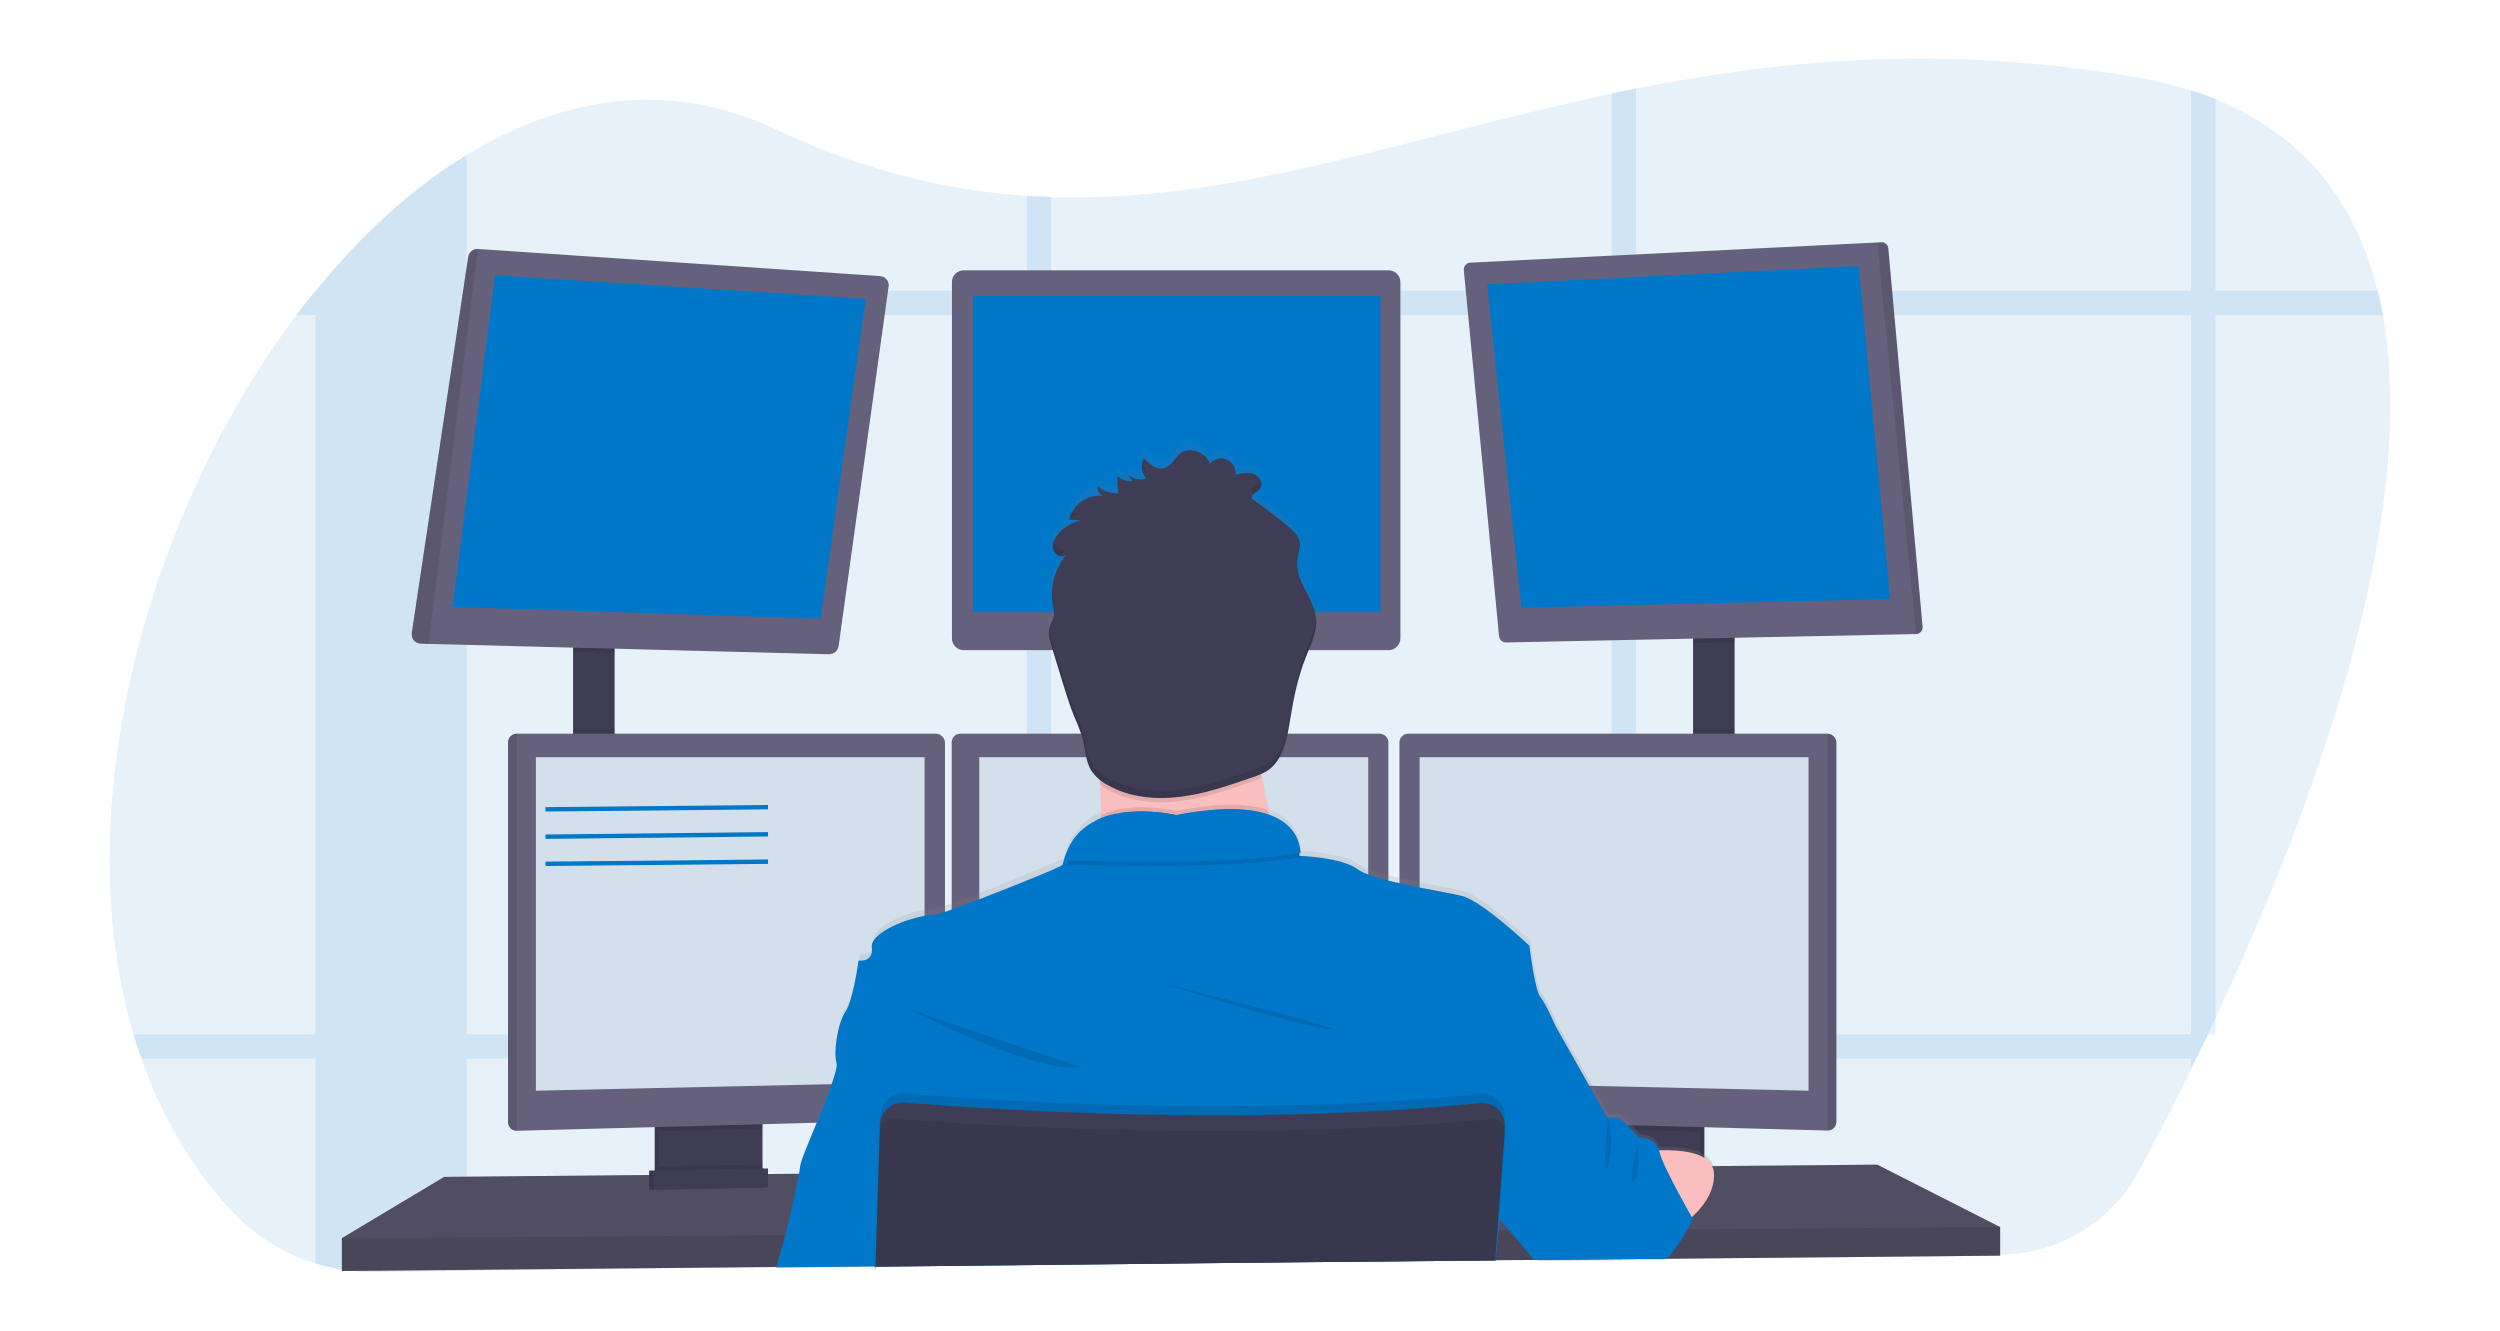 <?xml version="1.0" encoding="utf-8"?>
<!-- Generator: Adobe Illustrator 25.2.0, SVG Export Plug-In . SVG Version: 6.00 Build 0)  -->
<svg version="1.1" id="_x35_9725d3d-bdd8-4af0-9b66-49b8d09410bc"
	 xmlns="http://www.w3.org/2000/svg" xmlns:xlink="http://www.w3.org/1999/xlink" x="0px" y="0px" viewBox="0 0 1041.3 554.2"
	 style="enable-background:new 0 0 1041.3 554.2;" xml:space="preserve">
<style type="text/css">
	.st0{opacity:0.1;fill:#0077C8;enable-background:new    ;}
	.st1{opacity:0.1;}
	.st2{fill:#0077C8;}
	.st3{fill:#3F3D56;}
	.st4{fill:#65617D;}
	.st5{opacity:0.2;enable-background:new    ;}
	.st6{opacity:0.1;enable-background:new    ;}
	.st7{fill:#D4DFEC;}
	.st8{fill:#FBBEBE;}
	.st9{fill:url(#SVGID_1_);}
	.st10{fill:none;stroke:#0077C8;stroke-width:1.825;stroke-miterlimit:10;}
</style>
<g>
	<path class="st0" d="M922.8,424.1c-1.1,2.3-2.1,4.5-3.2,6.8c-1.6,3.4-3.3,6.8-4.9,10.1c-0.7,1.5-1.4,2.9-2.1,4.4
		c-7.8,16-15.2,30.2-21.4,41.9c-11.5,21.5-33.8,35.1-58.2,35.3L694.7,524h-1.5l-11.9,0.1l-10.1,0.1l-31.1,0.3h-1.3l-15.8,0.2h-0.5
		l-97.6,1.1l-87.1,0.9l-10.1,0.1l-63,0.7h-0.1l-40.8,0.4h-0.4l-129.1,1.4l-38.6,0.4c-8.2,0.1-16.4-1.1-24.3-3.5
		c-13.7-4.1-26-12-35.7-22.6C79.1,485.4,67,464.1,58.9,441c-1.2-3.3-2.3-6.7-3.3-10.1c-28.1-95,6.2-217.6,67.8-299.6
		c2.6-3.4,5.2-6.8,7.9-10l0.1-0.1c19-23.3,40.2-42.7,62.9-56.6c40.1-24.6,84.6-31.5,128.4-10.9c37,17.4,71.6,25.6,105.1,27.9
		c3.4,0.2,6.8,0.4,10.1,0.5c76.8,2.4,148.9-25.3,233.4-43.1c3.4-0.7,6.7-1.4,10.1-2.1c60.3-12,127.3-18.3,206.9-5
		c8.3,1.4,16.4,3.3,24.4,5.8c3.5,1.1,6.9,2.3,10.1,3.6c38,15.5,58.7,44,67.5,79.8c0.8,3.3,1.6,6.7,2.2,10.1
		C1008.1,217.2,962.4,339.3,922.8,424.1z"/>
	<g class="st1">
		<path class="st2" d="M194.3,64.5v464.9l-38.6,0.4c-8.2,0.1-16.4-1.1-24.3-3.5V121.1h0.1C150.4,97.8,171.6,78.3,194.3,64.5z"/>
		<path class="st2" d="M992.6,131.2H123.4c2.6-3.4,5.2-6.8,7.9-10v-0.1h859.1C991.2,124.4,992,127.7,992.6,131.2z"/>
		<path class="st2" d="M922.8,41.2v389.6h-3.2c-1.6,3.4-3.3,6.8-4.9,10.1c-0.7,1.5-1.4,2.9-2.1,4.4V37.6
			C916.2,38.7,919.6,39.9,922.8,41.2z"/>
		<path class="st2" d="M681.4,36.7v487.4l-10.1,0.1V38.8C674.7,38.1,678,37.4,681.4,36.7z"/>
		<path class="st2" d="M437.8,82v444.8l-10.1,0.1V81.5C431.1,81.7,434.5,81.8,437.8,82z"/>
		<path class="st2" d="M919.7,430.8c-1.6,3.4-3.3,6.8-4.9,10.1H58.9c-1.2-3.3-2.3-6.7-3.3-10.1H919.7z"/>
	</g>
	<rect x="238.7" y="266.8" class="st3" width="17.3" height="52.6"/>
	<rect x="705.2" y="264.1" class="st3" width="17.3" height="55.7"/>
	<polygon class="st4" points="833.1,511.1 833.1,523 694.5,524.3 693,524.3 640.3,524.8 639.1,524.8 623.1,524.9 622.6,524.9 
		525,525.8 364.8,527.3 364.6,527.3 323.9,527.7 323.5,527.7 142.4,529.4 142.4,515.7 185,490.2 270.4,489.4 272.2,489.4 
		272.8,489.4 274.7,489.4 315.7,489.1 317.5,489.1 318.1,489 319.9,489 333,488.9 333.4,488.9 365.8,488.6 366.1,488.6 619.2,486.5 
		625.4,486.5 626,486.5 630.7,486.4 665.1,486.1 666.9,486.1 668.6,486.1 669.5,486.1 680.1,486 682.3,486 685.1,486 694,485.9 
		708.1,485.8 709.9,485.7 713.1,485.7 713.7,485.7 781.9,485.1 	"/>
	<polygon class="st5" points="833.1,511.1 833.1,523 694.5,524.3 693,524.3 640.3,524.8 639.1,524.8 623.1,524.9 622.6,524.9 
		525,525.8 364.8,527.3 364.6,527.3 323.9,527.7 323.5,527.7 142.4,529.4 142.4,515.7 185,490.2 270.4,489.4 272.2,489.4 
		272.8,489.4 274.7,489.4 315.7,489.1 317.5,489.1 318.1,489 319.9,489 333,488.9 333.4,488.9 365.8,488.6 366.1,488.6 619.2,486.5 
		625.4,486.5 626,486.5 630.7,486.4 665.1,486.1 666.9,486.1 668.6,486.1 669.5,486.1 680.1,486 682.3,486 685.1,486 694,485.9 
		708.1,485.8 709.9,485.7 713.1,485.7 713.7,485.7 781.9,485.1 	"/>
	<path class="st3" d="M315.8,465.5v22.3c0,2.2-1.2,4.1-3.2,5.1c-0.7,0.3-1.5,0.5-2.3,0.5l-31.8,0.7c-0.9,0-1.7-0.2-2.5-0.5
		c-2-0.9-3.3-2.9-3.3-5.1v-23H315.8z"/>
	<path class="st6" d="M315.8,465.5v22.3c0,2.2-1.2,4.1-3.2,5.1c-0.7,0.3-1.5,0.5-2.3,0.5l-31.8,0.7c-0.9,0-1.7-0.2-2.5-0.5
		c-2-0.9-3.3-2.9-3.3-5.1v-23H315.8z"/>
	<path class="st3" d="M317.6,465.5v22.3c0,2.2-1.2,4.1-3.2,5.1c-0.7,0.3-1.5,0.5-2.3,0.5l-31.8,0.7c-0.9,0-1.7-0.2-2.5-0.5
		c-2-0.9-3.3-2.9-3.3-5.1v-23H317.6z"/>
	<rect x="666.9" y="465.5" class="st3" width="43" height="28.7"/>
	<rect x="666.9" y="465.5" class="st6" width="43" height="28.7"/>
	<rect x="665.1" y="465.5" class="st3" width="43" height="28.7"/>
	<polygon class="st6" points="256,266.8 256,272 238.7,271.6 238.7,266.8 	"/>
	<path class="st4" d="M370.1,119.5l-20.8,149.6c-0.3,2-2,3.4-4,3.4l-166.8-4.3l-3.2-0.1c-2.2-0.1-3.9-1.8-3.8-4c0-0.1,0-0.3,0-0.4
		L195,107c0.3-2,2.1-3.4,4.1-3.3l167.4,11.3c2.2,0.1,3.8,2,3.7,4.1C370.2,119.3,370.1,119.4,370.1,119.5z"/>
	<polygon class="st2" points="206.2,114.7 188.5,252.8 341.8,257.7 360.6,124.5 	"/>
	<path class="st4" d="M401.4,112.6h177c2.7,0,4.9,2.2,4.9,4.9v148.4c0,2.7-2.2,4.9-4.9,4.9h-177c-2.7,0-4.9-2.2-4.9-4.9V117.5
		C396.5,114.8,398.7,112.6,401.4,112.6z"/>
	<rect x="405.3" y="123.3" class="st2" width="169.7" height="131.7"/>
	<polygon class="st6" points="722.5,264.1 722.5,267.5 705.2,267.9 705.2,264.1 	"/>
	<path class="st4" d="M800.8,261.1c0.1,1.5-1.1,2.9-2.6,3c0,0-0.1,0-0.1,0l-170.8,3.5c-1.5,0-2.7-1.1-2.9-2.5l-14.7-152.6
		c-0.1-1.5,1-2.9,2.5-3.1c0,0,0.1,0,0.1,0l169.5-8.4l1.8-0.1c1.5-0.1,2.8,1.1,2.9,2.6L800.8,261.1z"/>
	<polygon class="st2" points="619.4,118.4 774.2,110.8 787.3,249.5 633.7,253.1 	"/>
	<path class="st6" d="M800.8,261.1c0.1,1.5-1.1,2.9-2.6,3c0,0-0.1,0-0.1,0L781.9,101l1.8-0.1c1.5-0.1,2.8,1.1,2.9,2.6L800.8,261.1z"
		/>
	<path class="st6" d="M199.1,103.7l-20.6,164.5l-3.2-0.1c-2.2-0.1-3.9-1.8-3.8-4c0-0.1,0-0.3,0-0.4L195,107
		C195.3,105,197.1,103.6,199.1,103.7z"/>
	<rect x="238.7" y="303.8" class="st6" width="17.3" height="15.6"/>
	<polygon class="st6" points="317.6,465.5 317.6,470.1 274.6,471.2 274.6,465.5 	"/>
	<path class="st4" d="M393.6,309.2v153.5c0,1.9-1.6,3.5-3.5,3.6L215.2,471h0c-2,0-3.6-1.6-3.6-3.6V309.2c0-2,1.6-3.6,3.6-3.6H390
		C391.9,305.7,393.5,307.3,393.6,309.2z"/>
	<path class="st6" d="M215.2,305.6V471h0c-2,0-3.6-1.6-3.6-3.6V309.2C211.6,307.3,213.2,305.7,215.2,305.6L215.2,305.6z"/>
	<polygon class="st7" points="223.2,315.4 385.1,315.4 385.1,450.7 223.2,454.3 	"/>
	<rect x="705.2" y="303.8" class="st6" width="17.3" height="15.9"/>
	<polygon class="st6" points="708.1,465.5 708.1,471.4 665.1,470.2 665.1,465.5 	"/>
	<path class="st4" d="M764.9,309.2v158.1c0,2-1.7,3.6-3.6,3.6l0,0l-174.9-4.7c-1.9-0.1-3.5-1.7-3.5-3.6V309.2c0-2,1.6-3.6,3.6-3.6
		h174.8C763.2,305.7,764.9,307.3,764.9,309.2z"/>
	<path class="st6" d="M764.9,309.2v158.1c0,2-1.7,3.6-3.6,3.6l0,0V305.6l0,0C763.2,305.6,764.9,307.3,764.9,309.2z"/>
	<polygon class="st7" points="753.3,315.4 591.3,315.4 591.3,450.7 753.3,454.3 	"/>
	<path class="st4" d="M578.3,309.2v153.5c0,1.9-1.6,3.5-3.5,3.6L400,471l0,0c-2,0-3.6-1.6-3.6-3.6V309.2c0-2,1.6-3.6,3.6-3.6h174.8
		C576.7,305.7,578.3,307.3,578.3,309.2z"/>
	<polygon class="st7" points="407.9,315.4 569.9,315.4 569.9,450.7 407.9,454.3 	"/>
	<polygon class="st6" points="833.1,511.1 833.1,523 694.5,524.3 693,524.3 640.3,524.8 639.1,524.8 623.1,524.9 622.6,524.9 
		525,525.8 364.8,527.3 364.6,527.3 323.9,527.7 323.5,527.7 142.4,529.4 142.4,515.7 327.2,514.5 327.6,514.5 365,514.2 
		365.2,514.2 623.5,512.5 623.7,512.5 623.9,512.5 624.3,512.5 628.7,512.5 630,512.5 698,512 702,512 702.9,512 	"/>
	<circle class="st8" cx="490.2" cy="272.6" r="46.8"/>
	
		<linearGradient id="SVGID_1_" gradientUnits="userSpaceOnUse" x1="597.989" y1="-147.276" x2="597.989" y2="197.093" gradientTransform="matrix(1 0 0 -1 -79.34 381.09)">
		<stop  offset="0" style="stop-color:#808080;stop-opacity:0.25"/>
		<stop  offset="0.54" style="stop-color:#808080;stop-opacity:0.12"/>
		<stop  offset="1" style="stop-color:#808080;stop-opacity:0.1"/>
	</linearGradient>
	<path class="st9" d="M323.4,528c0-0.1,0.1-0.2,0.1-0.3c0.9-3.3,2.5-8.8,3.7-13.2c0.2-0.5,0.3-1.1,0.4-1.6c1.3-5,4-16.7,5.4-24
		c0.5-2.6,0.9-4.6,1-5.6c0.2-1.5,2.9-8.1,6-15.7c2.2-5.3,4.6-11.1,6.3-16.1c1.1-2.9,2-5.9,2.7-9c0.1-0.6,0.1-1.3,0-1.9
		c-0.3-1-0.4-2.1-0.4-3.2l0,0c-0.2-5.7,1.5-14.6,4.1-18.3c3.2-4.6,5.5-21.6,5.5-21.6s4.7,0.7,5.5-3.2c0.1-0.4,0.1-0.8,0.1-1.3
		c0-0.3,0-0.7-0.1-1c-0.8-5.7,13.4-11.8,21.4-13.1c0.9-0.2,1.8-0.2,2.7-0.3c1.9-0.2,3.9-0.7,5.7-1.3c0.9-0.3,1.8-0.6,2.7-0.9
		c3.4-1.1,7.4-2.6,11.6-4.3c16-6.2,35.4-14.6,35.4-14.6c0.1-0.6,0.3-1.3,0.5-1.9c1.9-7.8,7.5-14.2,14.9-17.3l0,0c0-0.6,0-1.2,0-1.8
		c0-3.1-0.1-6.4-0.3-9.6c0-0.6-0.1-1.3-0.1-1.9c0-0.2,0-0.4,0-0.6c0-0.2,0-0.3,0-0.5c0-0.6-0.1-1.3-0.1-1.9l-0.2-0.1
		c-1.4-1.1-2.6-2.4-3.6-3.8c-0.5-0.9-1-1.8-1.3-2.7c-1.1-3.1-1.4-6.5-2.2-9.8l-0.2-0.7c-1-3.3-2.2-6.5-3.6-9.7
		c-2-4.9-3.6-10-5.1-15.2c-0.9-3.1-1.9-6.2-2.8-9.4l-1.4-4.8c-0.3-0.9-0.5-1.8-0.8-2.7l0,0c-0.1-0.4-0.2-0.8-0.2-1.3l0,0
		c-0.3-1.4-0.2-2.8,0.2-4.2c0.4-0.9,0.8-1.8,1.2-2.7c0.2-0.4,0.3-0.8,0.5-1.3l0,0c0-0.1,0.1-0.2,0.1-0.3c0.1-0.3,0.1-0.7,0.1-1
		c0-1.2-0.2-2.4-0.5-3.5c0,0,0,0,0,0c0-0.1,0-0.2,0-0.2c-0.2-0.9-0.3-1.8-0.3-2.7c-0.3-4.9,0.8-9.9,3.2-14.2l0.2-0.3
		c0.5-0.9,1.1-1.7,1.7-2.5l0,0c0.3-0.4,0.6-0.7,0.9-1.1c-1.3,1.2-3.4,0.7-4.6-0.6c-0.2-0.2-0.4-0.4-0.5-0.7
		c-0.1-0.1-0.1-0.3-0.2-0.4c0-0.1-0.1-0.2-0.1-0.3c-0.6-2.2,0.5-4.6,1.9-6.4c1.4-1.8,3.2-3.2,5.2-4.3l0,0c0.1-0.1,0.2-0.1,0.4-0.2
		c0.8-0.4,1.6-0.7,2.4-1l0,0c0.5-0.2,1-0.3,1.5-0.4l-3.4-0.3l-1.4-0.1c1.4-5.5,6.2-9.5,11.9-10h1c0.5,0,1,0,1.4,0.1
		c-1.6-0.7-2.5-2.3-2.4-4c2.4,1.9,5.4,2.9,8.4,2.8h0.3c-0.2-1-0.3-2-0.3-3l0,0l0,0l0,0c-0.1-1.4-0.1-2.7,0-4.1
		c1.7,1.6,3.9,2.3,6.2,2.1l-1.9-2.6c1.7,1.3,3.8,2,6,1.9l0.4,0c0.4,0,0.7-0.1,1.1-0.2h0.1c-0.2-0.2-0.3-0.4-0.5-0.7l-0.1-0.1
		c-0.4-0.6-0.7-1.2-0.9-1.9c-0.1-0.3-0.2-0.5-0.2-0.8l0,0c-0.4-1.7-0.3-3.4,0.4-5c2.9,2.5,6.2,5.8,10,3.3c3.9-2.5,4-7.2,10-6.7
		c3.4,0.3,6.3,2.5,7.7,5.6c1.7-2,4.6-2.6,7-1.6c2.4,1.1,3.8,3.7,3.5,6.3c2.5-0.6,5.2-1.2,7.6-0.3c2.4,0.9,4,4,2.6,6.1
		c0,0.1-0.1,0.1-0.1,0.2c-1.1,1.5-3.6,2.2-3.3,4.1l0.4,0.3l1.2,0.9l0,0c4.7,3.4,9.2,6.9,13.6,10.6c2.3,1.9,4.7,4.2,4.8,7.1
		c0,0.7,0,1.5-0.2,2.2l0,0c-0.1,0.7-0.3,1.4-0.5,2.1c-0.4,1.8-0.5,3.7-0.3,5.5l0,0c0.1,0.5,0.1,1.1,0.2,1.6c1.4,7.1,7,12.9,7.6,20.1
		v0.5c0,0.8,0,1.5-0.1,2.3c-0.4,4.4-2.4,8.6-4.1,12.8c-0.1,0.3-0.2,0.5-0.3,0.8c-3.2,8.2-5,17-6.4,25.7c-0.5,3.1-1.1,6.2-1.8,9.2
		c-0.8,3.5-2.4,6.7-4.6,9.5c-0.9,1.1-1.9,2-3.1,2.7c-0.8,0.5-1.6,0.9-2.4,1.3c0,0,0,0,0,0.1c0.1,0.6,0.2,1.1,0.3,1.7
		c0.1,0.3,0.1,0.6,0.2,0.9l0,0c0,0,0,0,0,0.1c0.8,4.3,1.6,8.5,2.6,12.6l0.5,2c11.5,4.2,12.9,12.7,12.9,15.9c0,0.4,0,0.9,0,1.3
		c0,0,17.3,0.5,24.2,5.5c1.3,0.9,2.7,1.6,4.1,2.1c2.8,1,5.6,1.9,8.4,2.6c1.5,0.4,3,0.8,4.6,1.1c2.7,0.6,5.6,1.2,8.4,1.8
		c7.5,1.5,14.5,2.7,18.1,3.6c8.5,2.2,28,20.8,28,20.8s2.3,18.8,4.6,21.6c2.3,2.7,6.4,12.4,6.4,12.4l15.1,26.8l6.4,11.3h4.1
		c0.6,0,1.7,0.8,2.9,1.9c1.1,1,2.3,2.2,3.3,3.3l1.8,1.9l1.1,1.2c0,0,6.6,0.2,8.4,5.4c5.4-0.2,12,0.2,16.7,2.3c0.6,0.3,1.2,0.6,1.8,1
		c1.9,1.1,3.3,3,3.8,5.2c0.1,0.4,0.1,0.9,0.2,1.3c0,0.5,0,1,0,1.6c-0.3,6.9-4.8,12.7-9,16.5l0.3,0.5c0,0-0.1,0.3-0.4,0.9
		c-0.1,0.2-0.2,0.4-0.3,0.6l0,0c-0.5,1.1-1.4,2.9-2.5,4.9c-2.4,4.4-5.3,8.4-8.7,12l-0.3,0.3l-52.7,0.5l-0.2-0.2L630,512.5l-5.1-6.1
		l-0.2-0.2l-0.1,1.5l-0.5,4.8l-1.2,11.7l-0.1,0.6v0.2l-0.1,1.4l0.1-1.4h-0.3l-97.6,0.9l-160.2,1.8v0.8h-0.1v-0.8l-40.8,0.4
		L323.4,528z"/>
	<path class="st8" d="M537,368.4c0,0-90.8,10.9-82.1,0c3.1-4,4-15.7,3.8-29.1c-0.1-4.1-0.2-8.3-0.4-12.5c-1-20.1-3.4-39.7-3.4-39.7
		s79.4-37.4,70.3-7.8c-3.6,12-2.5,28.8,0.3,44.6c0.8,4.6,1.8,9.1,2.7,13.4C530.6,347.9,533.6,358.2,537,368.4z"/>
	<path class="st6" d="M537,368.4c0,0-90.8,10.9-82.1,0c3.1-4,4-15.7,3.8-29.1c13.8-5.9,31.4-1.5,31.4-1.5c18.5-3.7,30.4-3,38-0.4
		C530.6,347.9,533.6,358.2,537,368.4z"/>
	<path class="st2" d="M364.7,528.4v-0.8l160.2-1.7l97.6-0.9h0.3l-0.1,1.4l0.1-1.4h0.2v-0.2l1.2-12.3l0.5-4.6l0.1-1.5l0.1-1.2
		l5.6-18.8l5.6-18.8l4.7-15.8l7.2-24.2c0,0-4.1-9.6-6.4-12.3c-2.3-2.7-4.6-21.4-4.6-21.4s-19.5-18.5-28-20.7
		c-3.6-0.9-10.6-2.1-18.1-3.6c-2.8-0.6-5.7-1.2-8.4-1.8c-1.6-0.4-3.1-0.7-4.6-1.1c-2.9-0.7-5.7-1.6-8.4-2.6
		c-1.4-0.5-2.8-1.2-4.1-2.1c-6.7-4.9-23.5-5.5-24.2-5.5l0,0c0,0,0,0,0-0.1v-0.1c0-0.4,0-0.8,0-1.1c0-0.4,0-0.8-0.1-1.3
		c0-0.1,0-0.3-0.1-0.5c0-0.3-0.1-0.7-0.2-1c0-0.2-0.1-0.3-0.1-0.5c-0.3-1.1-0.6-2.2-1.1-3.2c-0.1-0.1-0.1-0.3-0.2-0.4
		c-0.4-0.8-1-1.6-1.6-2.4c-0.1-0.2-0.2-0.3-0.4-0.5c-0.7-0.9-1.6-1.7-2.5-2.4c-0.2-0.2-0.5-0.4-0.8-0.6c-0.1-0.1-0.3-0.2-0.5-0.3
		l-0.8-0.5l-0.8-0.4c-0.7-0.4-1.4-0.7-2.1-1.1c-0.2-0.1-0.5-0.2-0.7-0.3s-0.7-0.3-1-0.4h-0.1l-0.7-0.3c-0.5-0.2-1-0.3-1.6-0.5
		l-0.8-0.2l-0.9-0.2l-0.9-0.2c-0.9-0.2-1.9-0.3-2.9-0.5l-1-0.1l-1.1-0.1l-1.1-0.1l-1.6-0.1l-1.8-0.1c-8,0-16.1,0.9-23.9,2.5
		c-5.5-1.2-11.1-1.7-16.7-1.5h-0.8l-0.9,0.1h-0.6l-1.2,0.1c-0.4,0-0.8,0.1-1.2,0.1s-0.8,0.1-1.2,0.2l-0.6,0.1
		c-0.6,0.1-1.2,0.2-1.8,0.3c-0.2,0-0.4,0.1-0.6,0.1c-0.8,0.2-1.6,0.4-2.4,0.6c-0.4,0.1-0.8,0.2-1.2,0.4c-0.2,0.1-0.4,0.1-0.6,0.2
		l-0.6,0.2l-0.6,0.2l-0.7,0.3c-0.3,0.1-0.7,0.3-1,0.5c-0.2,0.1-0.4,0.2-0.6,0.3c-0.2,0.1-0.4,0.2-0.5,0.3c-2.1,1.1-4,2.4-5.7,4
		l-0.5,0.4l-0.5,0.5c-0.2,0.2-0.3,0.3-0.4,0.5c-0.6,0.6-1.1,1.3-1.7,2.1c-0.1,0.2-0.3,0.4-0.4,0.6c-0.6,0.9-1.1,1.7-1.6,2.7
		c-0.1,0.2-0.2,0.4-0.3,0.7c-0.7,1.5-1.4,3.1-1.8,4.8c-0.2,0.6-0.3,1.2-0.5,1.8c-0.2,0.9-19.3,8.5-35.3,14.7
		c-4.3,1.6-8.3,3.1-11.6,4.3c-1,0.3-1.9,0.6-2.7,0.9c-1.8,0.7-3.8,1.1-5.7,1.3c-0.9,0-1.8,0.1-2.7,0.3c-7.4,1.2-20,6.4-21.4,11.6
		c-0.1,0.4-0.1,0.8-0.1,1.3c0,0,0,0.1,0,0.1c0.9,6.4-5.5,5.5-5.5,5.5s-2.3,16.9-5.5,21.4c-2.3,3.3-3.9,10.6-4.1,16.1l0,0
		c-0.1,1.7,0,3.5,0.4,5.1c0,0,0,0.1,0,0.1c0.4,1.2-0.5,4.6-2,8.8c-1.6,4.7-4,10.5-6.2,16c-3.4,8.3-6.6,15.9-6.8,17.5
		c-0.1,0.7-0.3,2.1-0.6,3.8c-1.3,7-4.3,20.2-5.7,25.5c-1.1,4-2.7,9.5-3.7,13.2c0,0.1-0.1,0.2-0.1,0.3l40.9-0.4L364.7,528.4
		L364.7,528.4L364.7,528.4z"/>
	<path class="st6" d="M379.7,420.8c0,0,52,26.9,70.7,23.7L379.7,420.8z"/>
	<path class="st6" d="M485.5,409.9c0,0,50.6,16.4,67.5,18.7C569.9,430.9,485.5,409.9,485.5,409.9z"/>
	<path class="st6" d="M541.7,357c-26.5,4.9-76.3,3.8-97.8,3.1c7.9-28.3,46.4-18.7,46.4-18.7C537.9,331.9,541.5,351.7,541.7,357z"/>
	<path class="st2" d="M541.7,355.2c-26.5,4.9-76.3,3.8-97.8,3.1c7.9-28.3,46.4-18.7,46.4-18.7C537.9,330.1,541.5,349.8,541.7,355.2z
		"/>
	<path class="st8" d="M682.1,479.9c0,0,31.2-4.8,31.8,8.9C714.5,502.5,698,512,698,512L682.1,479.9z"/>
	<path class="st6" d="M525.5,324c-1.3,0.6-2.7,1.1-4.1,1.6c-9.8,3.4-19.8,6.8-30.1,8.1s-21.2,0.1-30.3-5c-0.9-0.5-1.9-1.1-2.7-1.8
		c-1-20.1-3.4-39.7-3.4-39.7s79.4-37.4,70.3-7.8C521.5,291.4,522.7,308.2,525.5,324z"/>
	<path class="st3" d="M477.4,199.4c-2.6,0.7-5.5,0.1-7.6-1.6l1.9,2.6c-2.3,0.3-4.5-0.5-6.2-2.1c-0.2,2.4-0.1,4.7,0.3,7.1
		c-3.1,0.2-6.2-0.8-8.7-2.7c-0.1,1.7,0.9,3.3,2.4,3.9c-6.5-0.8-12.6,3.4-14.2,9.8l4.8,0.4c-3.7,0.8-7.1,2.8-9.5,5.8
		c-1.5,1.8-2.6,4.2-1.9,6.4c0.6,2.2,3.7,3.6,5.4,2.1c-4.8,5.8-6.9,13.4-5.6,20.8c0.4,1.6,0.6,3.2,0.4,4.8c-0.3,1.5-1.2,2.8-1.7,4.3
		c-0.9,2.7,0,5.6,0.8,8.2l4.3,14.1c1.6,5.1,3.1,10.2,5.1,15.1c1.4,3.1,2.7,6.3,3.6,9.6c1.1,4.4,1.2,9.3,3.6,13.1
		c1.7,2.4,3.9,4.4,6.6,5.8c9,5.2,19.9,6.3,30.3,5c10.3-1.2,20.2-4.7,30.1-8.1c2.2-0.7,4.3-1.6,6.2-2.7c6.8-4.5,8.3-13.6,9.6-21.6
		c1.4-8.9,3.3-17.9,6.7-26.3c2-5,4.6-10.1,4.1-15.5c-0.6-7.1-6.2-12.9-7.6-19.9c-0.5-2.3-0.4-4.8,0.1-7.1c0.4-1.4,0.7-2.8,0.7-4.3
		c-0.2-2.9-2.6-5.2-4.8-7.1c-4.9-4.1-10-8-15.2-11.6c-0.3-1.8,2.2-2.6,3.3-4.1c1.6-2-0.1-5.3-2.5-6.2s-5.1-0.3-7.6,0.3
		c0.4-3.3-1.9-6.3-5.2-6.7c-2-0.3-4,0.5-5.3,2.1c-1.4-3.1-4.3-5.2-7.7-5.5c-6-0.5-6.2,4.2-10,6.7c-3.9,2.5-7.1-0.8-10-3.3
		C475,193.8,475.5,197,477.4,199.4z"/>
	<path class="st2" d="M705.2,507.3c0,0-0.8,1.9-2.3,4.7c-2.3,4.3-5,8.3-8.2,12l-0.2,0.3H693l-52.7,0.5H639l-0.2-0.2l-10.2-12.1
		l-3.9-4.6l-0.2-0.2l-0.3-0.4l-0.2-0.2l-0.2-0.3l-7.5-8.9l2.7-11.4l4.7-19.2l0.1-0.5l0.9-3.6l0.6-2.7l2.2-8.9l7.4-30.7l13.2,6.8
		l13.9,24.6l7.5,13.2h4.1c0.8,0,2.6,1.5,4.3,3.2c0.6,0.6,1.3,1.3,1.8,1.8c1.6,1.7,2.9,3.1,2.9,3.1s6.7,0.1,8.4,5.4
		c0.1,0.3,0.2,0.5,0.2,0.8c0.6,2.1,1.4,4.1,2.3,6c1.2,2.6,2.7,5.5,4.2,8.4c2.8,5.3,5.6,10.4,6.7,12.3l0.1,0.2L705.2,507.3z"/>
	<path class="st6" d="M626.8,466.1l-0.1,1.3v0.1l-0.2,2.1l-1.2,16.9l-1.5,20.3l-0.4,5.7l-0.9,12.3v0.2l-97.6,0.9l-160.2,1.7v0.8
		h-0.1v-0.8v-0.3l0.4-13.1l0.8-25.6l0.7-21.7l0.1-2.2c0.2-5.3,4.6-9.5,9.9-9.3c0.2,0,0.3,0,0.5,0c4.3,0.4,9.9,0.8,16.6,1.3l2.7,0.2
		c38.6,2.7,110,6.1,182,1.8c1.5-0.1,3-0.2,4.6-0.3c11.2-0.7,22.3-1.6,33.4-2.7c5.3-0.6,10,3.3,10.6,8.6
		C626.9,464.9,626.9,465.5,626.8,466.1L626.8,466.1z"/>
	<path class="st3" d="M364.7,528.4v-0.8l160.2-1.7l97.6-0.9h0.3v-0.2l0.9-12.3l0.4-5.5l1.5-20.6l1.2-16.3v-0.4
		c0.1-0.8,0-1.5-0.1-2.3c0,0,0-0.1,0-0.1c-0.3-1.5-0.9-3-1.8-4.2c-2-2.6-5.3-4-8.6-3.6c-11,1.1-22.2,2-33.4,2.7
		c-1.5,0.1-3,0.2-4.6,0.3c-72,4.3-143.4,0.8-182-1.8l-2.7-0.2c-6.7-0.5-12.3-0.9-16.6-1.3c-4.9-0.4-9.3,2.9-10.3,7.8
		c-0.1,0.5-0.1,1-0.2,1.5l-0.6,20.2l-0.8,25.6l-0.4,13.1v0.3L364.7,528.4L364.7,528.4z"/>
	<path class="st6" d="M627.1,472.5l-1.1,14l-1.7,20.8l-0.4,5.2l-0.9,11.7l-0.1,0.6v0.2l0,0l-0.1,1.4l0.1-1.4h-0.3l-97.6,0.9
		l-160.3,1.7v-0.3l0.4-13.1l0.9-25.6l0.6-17c0.1-2,1.1-3.8,2.8-4.8c1-0.6,2.2-0.9,3.4-0.8c1.9,0.2,4.3,0.3,7,0.5
		c4.5,0.3,10,0.7,16.4,1.1c11.9,0.7,26.7,1.6,43.8,2.2c47.4,1.8,111.5,2.4,172.3-2.9c2.7-0.2,5.6-0.5,8.3-0.8
		c1.1-0.1,2.2,0.1,3.2,0.6c0.3,0.1,0.5,0.3,0.8,0.5c0.8,0.6,1.4,1.3,1.8,2.2c0.1,0.2,0.2,0.4,0.2,0.6
		C627.1,470.9,627.2,471.7,627.1,472.5z"/>
	<path class="st6" d="M317.6,485v2.9c0,2.2-1.2,4.1-3.2,5.1l-36.6,0.7c-2-0.9-3.3-2.9-3.3-5.1v-2.7L317.6,485z"/>
	<polygon class="st3" points="318.1,494.6 270.4,495.6 270.4,487.6 318.1,486.7 	"/>
	<polygon class="st6" points="318.1,494.6 270.4,495.6 270.4,487.6 318.1,486.7 	"/>
	<polygon class="st3" points="319.9,494.6 272.2,495.6 272.2,487.6 319.9,486.7 	"/>
	<g class="st1">
		<path d="M477.7,196.4c-0.9-1.2-1.5-2.5-1.7-4c-0.2,1.4-0.1,2.9,0.4,4.2C476.8,196.6,477.3,196.5,477.7,196.4z"/>
		<path d="M466.1,202.4c-0.2-1.1-0.3-2.2-0.3-3.4c0,1.1,0,2.3,0,3.4L466.1,202.4z"/>
		<path d="M540.5,232.9c0.1-0.8,0.2-1.6,0.3-2.4c0.4-1.4,0.7-2.8,0.7-4.3c0-0.3-0.1-0.6-0.1-1c-0.2,0.8-0.4,1.7-0.6,2.5
			C540.5,229.4,540.3,231.2,540.5,232.9z"/>
		<path d="M521.5,204.7l1,0.7c0.8-0.6,1.6-1.3,2.3-2c0.7-1,0.8-2.2,0.3-3.3c-0.1,0.2-0.2,0.4-0.3,0.6
			C523.7,202.1,521.3,202.9,521.5,204.7z"/>
		<path d="M446.6,213.5c-0.3,0.7-0.6,1.4-0.8,2.1c1.4-0.8,3-1.4,4.6-1.7L446.6,213.5z"/>
		<path d="M459.1,203.5c-0.6-0.3-1.2-0.7-1.7-1.1c0,0.4,0,0.7,0.1,1.1C458,203.5,458.6,203.5,459.1,203.5z"/>
		<path d="M548.3,257.3c-0.4,4.4-2.4,8.7-4.1,12.9c-3.3,8.4-5.2,17.3-6.7,26.3c-1.3,8-2.7,17.1-9.6,21.6c-2,1.2-4,2.1-6.2,2.7
			c-9.8,3.4-19.8,6.8-30.1,8.1c-10.4,1.2-21.2,0.2-30.3-5c-2.6-1.4-4.9-3.3-6.6-5.8c-2.4-3.9-2.5-8.7-3.6-13.1
			c-1-3.3-2.2-6.5-3.6-9.6c-2-4.9-3.6-10-5.1-15.1c-1.4-4.7-2.9-9.4-4.3-14.1c-0.5-1.4-0.8-2.9-1-4.3c-0.4,2.3,0.3,4.8,1,7.1
			c1.4,4.7,2.8,9.4,4.3,14.1c1.5,5.1,3.1,10.2,5.1,15.1c1.4,3.1,2.7,6.3,3.6,9.6c1.1,4.4,1.2,9.3,3.6,13.1c1.7,2.4,3.9,4.4,6.6,5.8
			c9,5.2,19.9,6.2,30.3,5c10.3-1.2,20.2-4.7,30.1-8.1c2.2-0.6,4.3-1.6,6.2-2.7c6.8-4.4,8.3-13.5,9.6-21.6c1.4-9,3.3-17.9,6.7-26.3
			c2-5,4.6-10.1,4.1-15.5C548.4,257.4,548.3,257.4,548.3,257.3z"/>
		<path d="M439.1,253.8c0,0,0-0.1,0-0.1c0.2-1.6,0-3.2-0.4-4.8c-0.2-1-0.3-2-0.4-3c-0.1,1.9,0,3.9,0.4,5.8
			C438.9,252.3,439,253,439.1,253.8z"/>
		<path d="M441.9,231.5c0.7-1.2,1.5-2.3,2.4-3.3c-1.7,1.6-4.8,0.2-5.4-2c-0.2,0.9-0.2,1.8,0,2.7
			C439.4,230.2,440.5,231.2,441.9,231.5z"/>
	</g>
	<path class="st6" d="M669.8,465.5c0,0,2.9,10.5,0,19.6C666.9,494.3,669.8,465.5,669.8,465.5z"/>
	<path class="st6" d="M682.1,476.2c0,0,1.2,13.3-1.5,15.7C677.8,494.3,682.1,476.2,682.1,476.2z"/>
	<line class="st10" x1="227.2" y1="337.1" x2="319.9" y2="336.2"/>
	<line class="st10" x1="227.2" y1="348.5" x2="319.9" y2="347.5"/>
	<line class="st10" x1="227.2" y1="359.8" x2="319.9" y2="358.9"/>
</g>
</svg>
